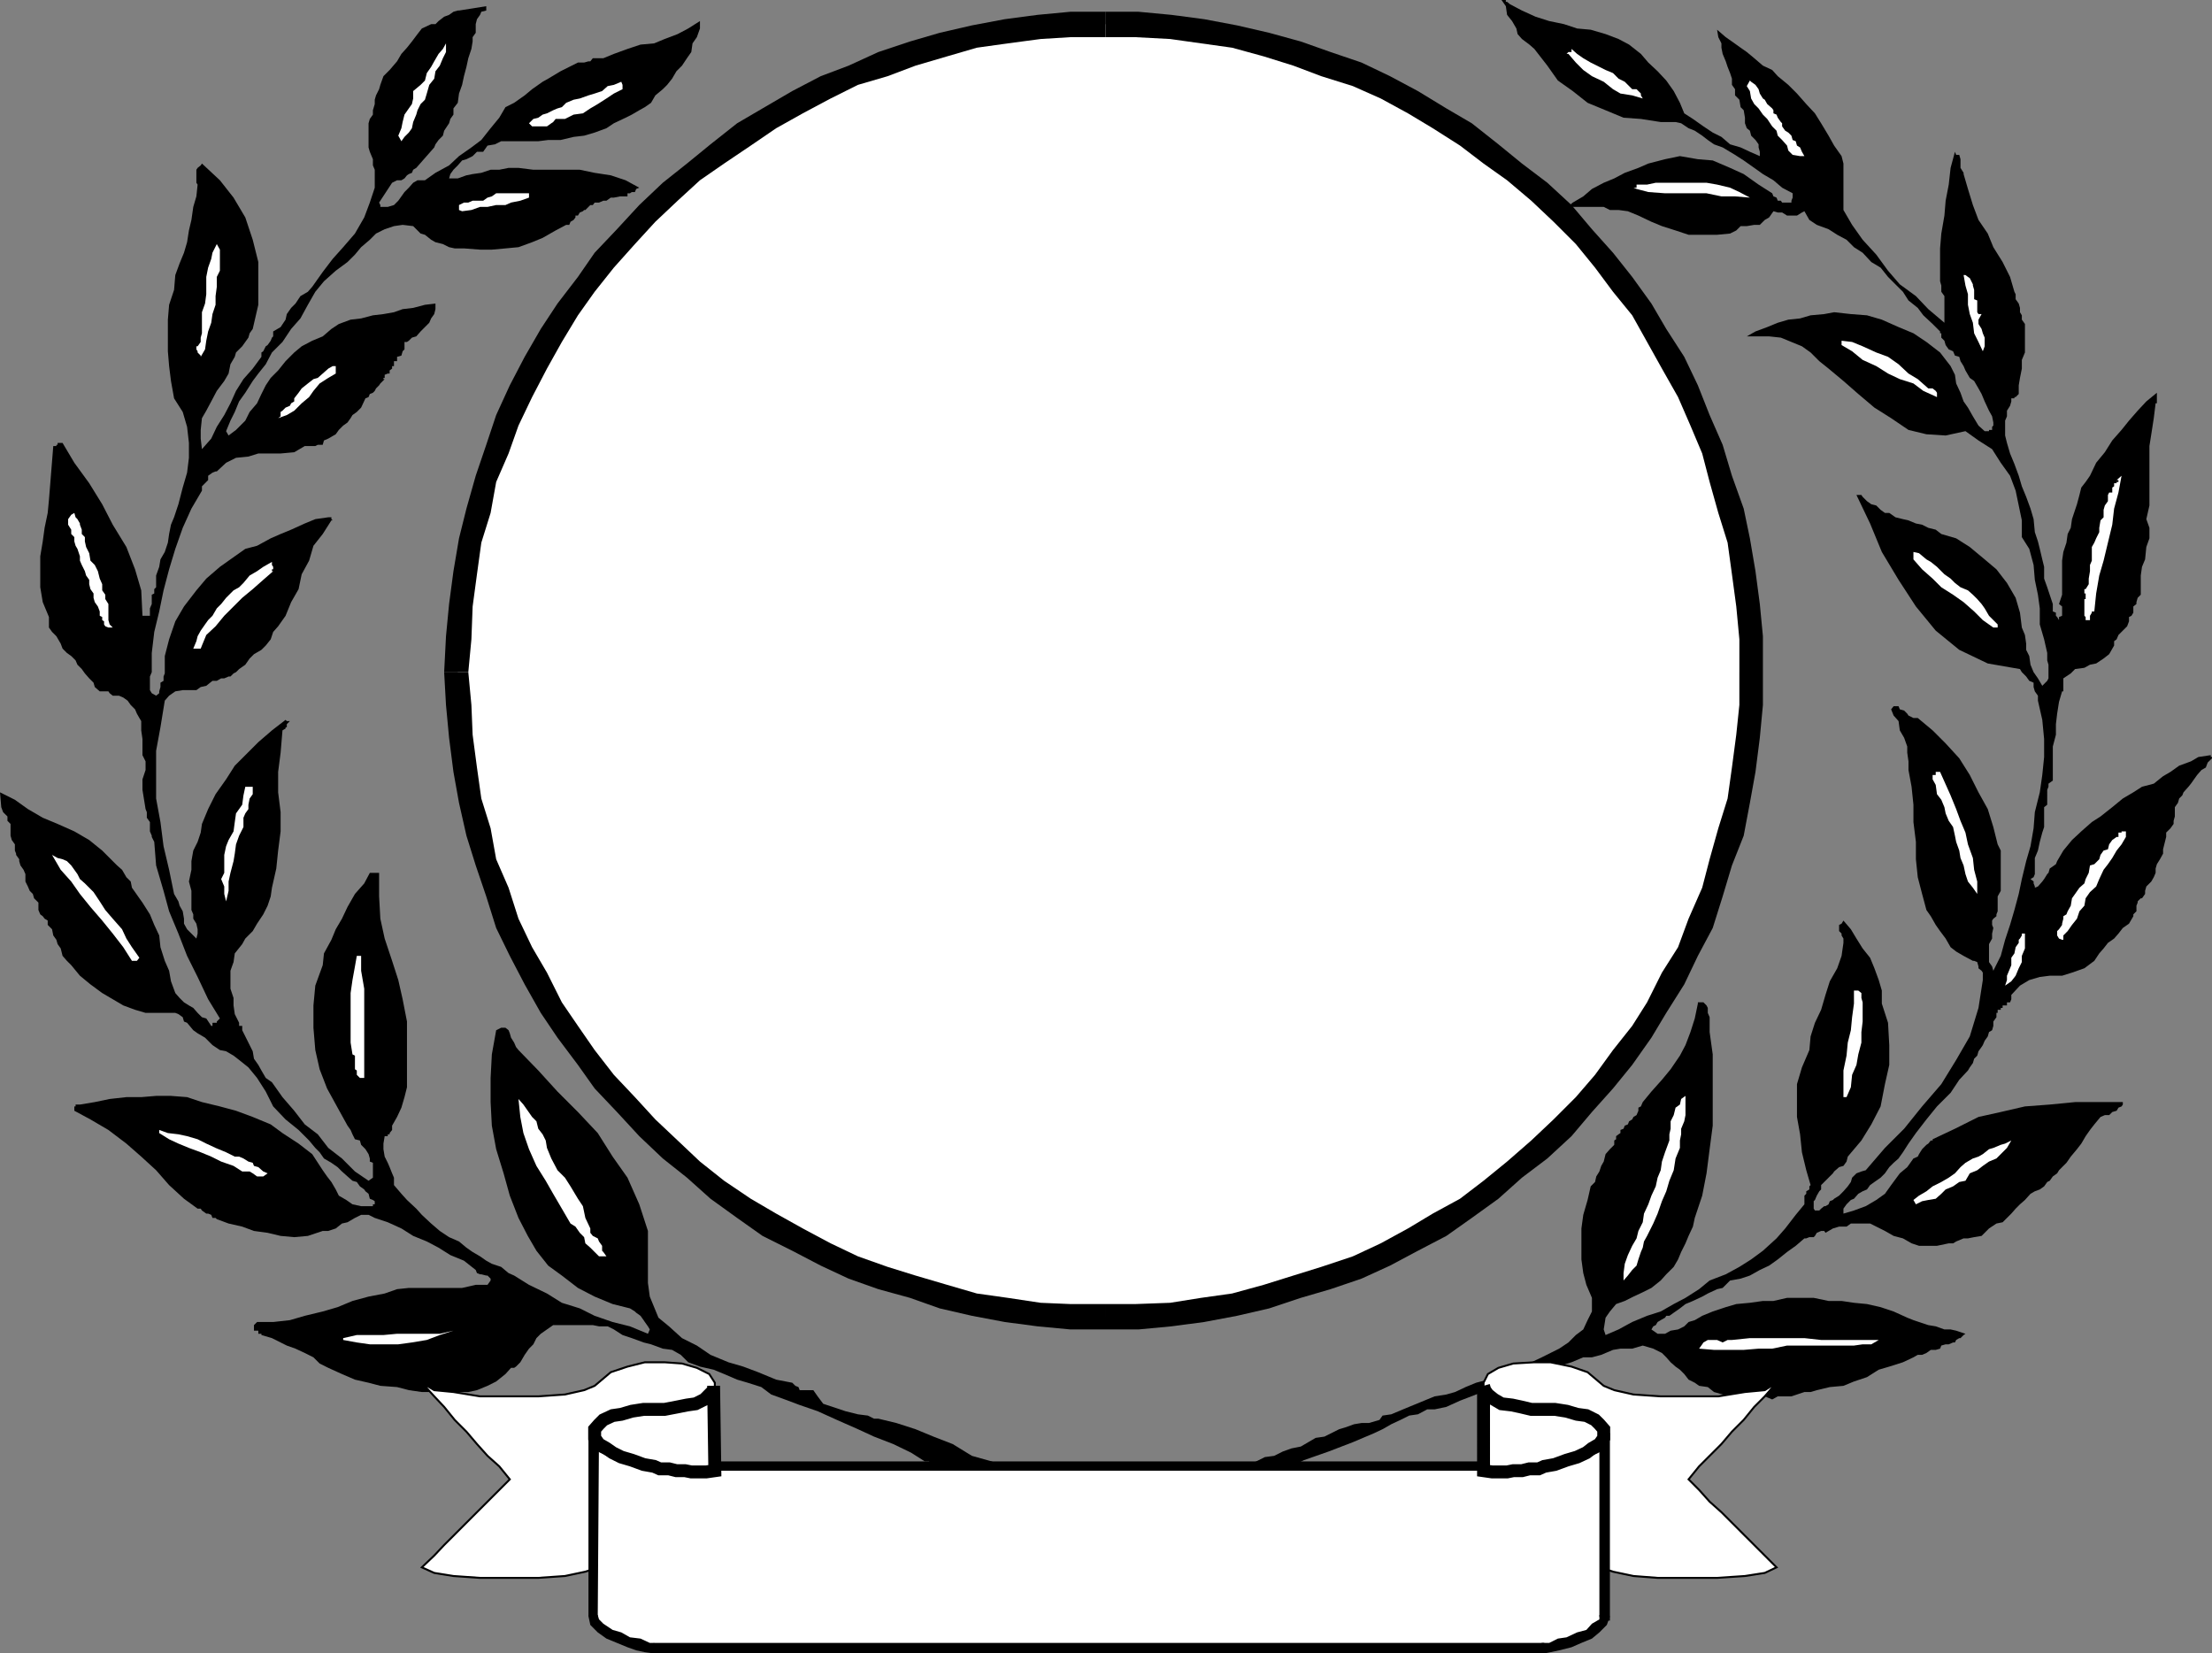 <svg xmlns="http://www.w3.org/2000/svg" width="357.102" height="266.898"><rect width="100%" height="100%" fill="#808080" stroke="none"/><path d="m126.703 225.898-2.203-.8-1.598-1.2-2.199-.699-1.703-.5-2.098-.902-1.699-.7-2.203-.5-1.898-.699-1.2-1.199-1.402-.8-1.5-.2-1.898-.699-1.2-.3L102 216l-1.5-.5-1.398-.902-1-.5h-1.399l-1-.2h-6.402l-2 1.399-.7.703-.5 1-.699.7-.699 1-.703 1.198-.7.7-.3.199h-.5l-.898 1-1.5 1.203-1.399.7-1.703.698-1.398.301h-7.5L66 224.4l-1.898-.5-2.7-.2-1.902-.5-2.2-.5-2.097-.902-2.203-1-1.398-.7-1-1-1.399-.699-1.5-.699-1.402-.5-2.399-1.2-1.699-.5v-.203h-.5v-.5H41v-.899l.5-.5h2.602l2.699-.3 2.402-.7 2.899-.699L54.5 211l2.402-1 2.598-.703 2.602-.5 2-.7 1.898-.199h8.602l2.199-.5h1.902l.5-.699v-.3l-.5-.5H78.5l-.797-.2H77.5l-.5-.199-.2-.5-1.898-1.5-2.199-.902-1.902-1.2-1.899-1-2.199-.898-1.902-1.203-2.2-1-2.101-.7-1-.5h-1.2l-1 .5-1.198.7-.899.203-1 .797-1.203.402h-.898l-2.399.801-2.203.2-2.2-.2-2.097-.5-2.203-.3-1.898-.7-2.2-.5-1.902-.703-.2-.2h-.5l-.198-.5-.5-.199H33.3l-.7-.5-.199-.3h-.5l-2.199-1.598-2.402-2.203-2.098-2.399-2.402-2.199-2.399-2.101-2.902-2.2-2.898-1.699L12 179.297v-.7h.203v-.3h.7l2.398-.399 2.402-.5 2.7-.3H22.8l2.402-.2h2.399l2.601.2 2.399.8 2.898.7 2.602.699 2.699 1 2.902 1.203 1.899 1.398 2.601 1.7 2.2 1.699 1.699 2.601.699 1 .699.899.703 1.203.5 1 1.2.7 1 .698 1.398.301h1.902v-.3h.297v-.5l-.297-.2-.5-.199-.203-.8-.5-.403-.2-.297-.698-.5-.5-.703-.7-.2-.8-.699-.899-.8-.703-.7-1-.699-1.2-.699-.698-1-.7-.703-1-1.2-1.699-1.699-2.101-1.699-2-2.101-1.2-2.399L41.5 174l-1.398-1.703-1.5-1.2-.899-.699-1.203-.699-1-.199-1.2-.8-1.198-1.2-1.2-.703-.699-.5-1-1.2-.5-.199-.203-.699-.7-.5-.5-.199h-4.8l-1.7-.5-1.898-.703-1.699-1-1.703-1-1.898-1.399-1.7-1.398-1.402-1.703-.7-.7-.698-.8-.301-1.2-.5-.699-.2-.699-.5-.699-.199-1-.699-.703v-.7l-.5-.3-.3-.399-.403-.3-.297-.7V145.7L5.5 145l-.2-.703-.5-.5-.3-.7-.398-.8v-1.2l-.301-.699-.5-.699-.2-.699v-.3l-.5-.7v-.203l-.199-.5v-1l-.5-.7-.199-.699V133l-.5-.5v-.703l-.703-.7-.297-.8L0 127.898l2.402 1.2 2.098 1.5L6.902 132l2.399 1L12 134.2l2.402 1.398 2.098 1.699 2.402 2.402.801.7.7 1.199.699.699.199 1 .5.703.699 1 .5.7 1.203 1.898.7 1.699.8 1.703.2 1.898.699 2.2.699 1.601.3 1.7.7 1.898.699.8.703.7.797.5.703.402.7.801.699.7.699.198.8 1.2h.2v-.5H35v-.2l.5-.5-1.898-3.101-1.7-3.598-1.699-3.402-1.402-3.598-1.5-3.601-.899-3.301-1.199-4.098-.3-3.8-.403-.801v-.2l-.297-.699v-1.5l-.5-.699v-.902l-.203-.5-.5-3.098v-1.703l.5-1.5v-1.399l-.5-1v-2.601l-.2-1.399v-1.5l-.3-.5-.398-.699-.301-.699-.7-.703-.5-.7-.699-.5-.699-.3h-1l-.5-.399-.203-.3h-1.398l-.801-.7-.2-.699-.699-.699-.699-.8-.5-.7-.703-.703-.297-.7-.703-.699-.7-.5-.698-.699-.301-.8-.7-1.2-.699-.699-.5-.703v-1.7l-1-2.398-.402-2.402v-5l.402-2.399.301-2.199.5-2.402.2-2.098L8.601 72h.5v-.203H9.3V71.5h.8l1.9 3.2 2.402 3.3 2.098 3.398 1.703 3.301 2.2 3.598 1.398 3.601 1 3.399.199 4.101h1.203V98.2l.297-.699V96l.402-.203v-.7l.301-.3v-1.899l.5-1.398.2-1.203.699-1.2.5-1.5.199-1.398.3-1.5.5-1.199.7-2.102.699-2.699.703-2.402.297-2.399V71.5l-.297-2.602L29.5 66.5l-1.398-2.203-.5-2.797-.301-2.402-.2-2.399v-5.101l.2-2.399.8-2.402.2-2.399L29 42.5l.703-1.703.5-1.7.297-1.898.402-1.699.301-2.102.5-1.699.2-1.902-.2-.297v-2.102l.2-.3.5-.399.199-.3 2.898 2.699 2.203 2.8 1.899 3.2 1.199 3.601.902 3.598v6.902l-.902 3.899-.5.699-.2.703-1 1.398-1 1-.199.7-.699 1.199-.3 1.5-.7 1.203L35 63.098l-.898 1.699-.801 1.5-.7 1.203-.199 1.898v1.399l.2 1.703 1.5-1.703.898-1.899L36.203 67l1-1.902.899-2 1.199-1.899 1.5-1.699 1.402-1.902v-.7l.297-.199.402-.8.301-.2.5-.699.2-.5.199-.203V53.5l1.199-.703.8-1.2.2-.898.699-1 .703-.699.797-1.203 1.203-.7.7-.8 1.699-2.399 1.601-2.101 1.7-1.899L57.3 37.7l1.5-2.601.902-2.399.797-2.402v-2.899l-.297-.699v-1l-.5-1.199-.203-.703v-3.899l.203-.699.5-.699v-.703l.297-1v-.7l.203-.699.5-1 .2-.699.5-1.402 1-1 1.199-1.399L64.8 8.7l.902-1 .797-1 .902-1.199.7-.902 1.5-.7h.699l.5-.5.902-.699.797-.3.703-.5.7-.2h.199L78.5 1v.7l-.797.198-.203.5-.5.7-.2.8v1.399L76.3 6v.7l-.198 1.198-.5 1.5-.301 1.399-.399 1.5-.3 1.402-.5 1.399-.2 1.5-.699.902v1l-.5.7-.203.698-.797 1.2-.203.8-.7.7-.5.699-.198.5-2.899 3.3-.5.301-.203.5-.5.2-.297.199-.402.5-.5.3h-.7l-.8.403-2.098 3.2.2.398v.3h1.199l1-.3.699-.7 1-1.398.699-.703.703-.797.7-.402h1.199l1.699-1.2L72.5 26.7l1.602-1.5 2-1.402 1.601-1.2 1.5-1.898 1.399-1.7 1-1.703 1.398-.7 1.703-1.199 1.2-1 1.699-1.199.898-.5 2-1.199 1.402-.703 1.399-.7h1L95 9.899h.3l.403-.5h1.7l1.699-.699 2.199-.8 2.101-.7 2.2-.199 1.699-.703 2.101-.797 1.7-.902 1.898-1.2v1.2L112.5 6l-.7 1-.198 1.398-.7 1-.8 1.2-.899.902-.703 1.2-.797 1-.703.698-1.2 1-.698 1.2-1 .699-.899.5L102 18.5l-1 .5-1.898.898-1.2.801-1.902.7-1.7.5-1.698.199-2.102.5h-2l-1.598.199h-6l-1 .5-1.199.203-.703 1h-1l-.7.7-1 .5-.698.198-.7.801-.699.7-.5.699-.203.699h1.402l1.399-.5 1-.2 1.402-.199 1.5-.5h1.399l1.5-.3h1.601l2.399.3h7.5l2.398.5 2.602.399 2.398.8 2.203 1.2-.5.203-.203.5h-.5l-.297.2h-.402v.5h-1.2l-1 .198h-.5l-.699.5h-.5l-.699.301H96l-.297.399h-.402l-.801.8h-.2l-.198.2-.5.199-.301.5h-.399v.3l-.3.403-.5.297-.2.5h-.5l-1.699.902-2.101 1.2-1.7.699-2.199.8-2.101.2-2.2.199H77.5l-2.598-.2h-1.5l-.902-.199-1-.5-1.2-.3-.698-.399-1-.8-.7-.2-1.199-1.199L65 36.297l-1.398.203-1.5.5-1.399.7-1 1-1.402 1.198-1 1.2-1.2 1.199-1.898 1.402-1.902 1.7-1.399 1.699-1.199 2.101-1.203 2.2-1.5 1.699-1.398 2.101-1.7 1.7-1 1.898-1.199 1.5-.902 1.203-1.2 1.898-1 1.399-.699 1.703-.699 1.398-.703 1.7.402.699 1.2-.899 1.5-1.5.699-1.398 1.199-1.402.703-1.5.7-1.399.8-1.199 1.2-1.203 1.199-1.5 1.398-1.399 1.203-1 1.7-.898 1.699-.703 1.398-1.2 1.203-.8 1.899-.7 1.699-.199 1.902-.5 1.7-.199 1.699-.3 1.398-.5 1.703-.2 1.899-.5L70.3 49v.898l-.2.801-.5.7-.3.699-.7.699-.699.703-.699.797-.703.203-.5.5-.297.2H65.3v1.198l-.3.302-.2.7-.698.199v.699h-.5v.8H63.3v.403l-.399.297v.5h-.3l-.5.203v.5h-.2v.2h.2l-.7.698-.199.301-.5.5-.203.399-.297.3-.5.2-.203.5-.5.199-.7 1.5-.698.703-.7.5-.3.5-.5.7-.7.5-.699.698-.5.7-1.203.699-.7.3-.198.7H51.3l-.399.203h-1.699L47.5 73l-2.2.2h-3.597l-1.601.5-2 .198-1.602.801-1.5 1.399h-.2l-.5.199-.698.5v.703l-.301.297-.2.203-.5.5v.7l-1.699 2.898-1.402 3.101-1.2 3.399-1 3.3-.898 3.399-.699 3.402-.8 3.301-.403 3.398v3.102l-.297.7v2.198l.297.5.703.399.5-.399v-.3l.2-.7v-.699l.5-.3v-.7l.199-.5v-2.8l.699-2.7 1-2.902 1.402-2.399 2-2.601 1.598-1.899L35.5 91.5l2.402-1.703 1.7-1.2 1.898-.5 2.203-1.199 1.598-.699L47 85.5l2.203-1 1.7-.703L53 83.5h.5v.297l.203.203H53.5l-1.398 2.2-1.5 1.898-.7 2.402-1.199 2.2-.5 2.398L47 97.199l-.898 2.2-1.2 1.699-.8.902-.399 1.2-.8 1-.7.698-1.203.7-.7.699-.698 1-1 .703-.5.5-.399.2-.5.5h-.3l-.7.3h-.5l-.703.398h-.7l-1 .801-.898.2-.699.5H29.5l-1.2.199-1 .699-.698.8-.7 4.301-.699 3.801v7.7l.7 3.8.5 3.899.898 3.8.8 3.899.7 1.203.199.7.5.898.203 1.199v.8l.5.903 1.5 1.5.2-.8v-.7l-.2-.902-.5-.801v-.7l-.3-.699v-3.101l-.403-1.5.402-1.899V139l.301-1.703.7-1.399.5-1.5.199-1.398 1-2.402 1.199-2.399 1.699-2.402 1.402-2.2 3.801-3.8 2.2-1.899 2.199-1.699.199.2h.5l-.5.5v.5h-.2v.199l-.5.3-.3 3.602-.399 3.098v3.3l.399 3.2v3.101l-.399 3.098-.3 2.902-.7 3.098-.199 1.402-.5 1.5-.703 1.399-1 1.5-.7 1.199-1.198 1.203-.5.898-1.2 1.5-.199 1.399-.5 1.402v2.899l.5 1.5v1.199l.2 1.402.699 1.399v.5h.5v.699l1 2 .699 1.402.199 1.2.703 1 .5.898.7 1.203 1 .7 1.699 2.398 1.898 2.199 1.703 2.203 2.098 1.598L53 185.297 55.203 187l2.098 2.098 2.199 1.5.703-.5v-2.399l-.5-.199v-.5l-.203-.703-.5-.797-.7-.703-.198-.7-.801-.199-.399-.8-.3-.7-.5-.699-1.602-2.902-1.7-3.098-1.198-3.101-.7-3.098-.3-3.602v-3.601l.3-3.2 1.2-3.3.199-1.899L53.5 151.7l.703-1.699 1-1.703.899-1.899 1.199-2.101 1.5-1.7.902-1.699h1.5v3.801l.2 3.598.699 3.203 1.199 3.598 1 3.101.699 3.098.703 3.601V175.5l-.402 1.598-.5 1.699-.7 1.5-.8 1.402v.7l-.399.5v.199h-.3v.3h-.5l-.2 1.2v.902l.2 1.2.5 1 .3.698.399 1 .3.7v1.199l1.2 1.402.902 1 1.5 1.399.899 1 1.5 1.402L71 198.7l1.5 1 1.602.698 1.199 1 1 .7 1.199.699 1 .703.902.5 1.5.5 1.2 1 .898.398 2.402 1.5 2.899 1.399 2.402 1.5 2.899.902L96 212.4l2.902 1 2.801.699 2.899 1.199.3-.7-.3-.5-.5-.699-.2-.3-.5-.7-.699-.5-.203-.199-.797-.5-2.8-.699L96 209.297l-2.7-1.399-2.597-2-2.203-1.601-1.898-2.399-1.399-2.398-1.5-2.902L82.301 193l-1-3.602-1.2-3.898-.699-3.8-.199-3.802V174l.2-3.8.699-3.903.8-.399h.7l.5.399.199.5.199.703.5.797.3.703.403.5 3.2 3.297L90 176.199l3.3 3.301 3.2 3.398 2.402 3.801 2.399 3.399 1.902 4.3 1.399 4.301v8.399l.3 2.199.7 1.703.699 1.7 1.699 1.398 2.102 1.902 2.398 1.2 2.203 1.5 2.899 1.198 2.398.7 2.402.902 2.899 1.2 2.601.5.5.5.5.198.2.5h2.199l.699 1 .902 1.2 3.598 1.199 2 .5 1.602.203 1 .5h.699l2.902.7 3.098 1 2.902 1.198 3.098 1.2 3.101 1.902 3.2.898 3.3 1.5 3.098.899 1.5 1.5.902.5 1.2.203.8.5.899.2.699.5 1 .198 2.902 1.2 2.899 1.199 2.402 1.5L184.5 247l2.902 1.398 2.399 1.5 2.402 1.602 2.899 1.7 1 1.5 1.199 1.398 1.402 1.402 1 1.5.899 1.7.699 1.597.8 2 .7 1.601-1 .5-.7-.5-1.199-.398-.5-.3-.699-.7-1.203-.703-.7-.297-.698-.703-2.399-2.098-2.902-2.199-2.7-2.203-2.8-1.899-2.899-1.898-3.101-1.703-2.899-1.7-2.902-1.898-.7-.699h-.3l-.2-.203h-1.198l-.2-.5-2.199-1-2.601-1.399-2-1-2.602-1.199-2.398-.902-2.399-1.2-2.203-1-2.398-1.398h-.7l-.5-.3H150v-.5h-.7l-2.198-1.399-2.899-1.402-3.101-1.2-2.602-1.199-3.398-1.5-3.102-1.402-2.898-1-2.399-.899"/><path fill="#fff" d="M72 7v1.398l-.5 1-.5 1.2-.7.902-.198 1.2-.801 1-.399 1.398-.3 1-.7.699-.5 1-.199.703-.5 1.2-.203 1-.5.698-.7.7-.5.699-.5-.899.5-1.199.2-1 .3-1.199.7-1 .5-.703.203-.899V14.7l1.2-1 .699-.699.3-1.203.7-1 .5-.899L70.8 8.7l.699-.8L72 7m28.5 6.7v.698l-1.398.7-1.2.8-1.402.899-1.2.703-1.198.797-1.5.203-1.399.7h-1.5l-.402.5-.301.198-.7.5h-2.398l-.5-.5.7-.699.8-.199.7-.5.699-.203 1-.5L90 17.5l.703-.203.7-.7 1.199-.5 1-.199 1.398-.5 1-.3 1.203-.399.899-.8 1-.2 1.199-.5.199.5M85.402 31.898l-1.402.5-1.5.301-.898.399h-1.5l-1.399.3H77.5l-1.398.5-1.5.2-.5-.2v-.8l.8-.399h.7l.699-.3H78l.703-.5.7-.2.699-.5h5.3v.7M35 46.297l-.2 1.5v1.402l-.5 1.5-.198 1.399-.5 1.402L33.3 55l-.2 1.398-.699 1.2v-.2l-.5-.5V56.7l-.199-.3v-.5h.2l.5-.7v-.7l.199-.703v-3.399l.5-1.398.199-1.5v-2.8l.3-1.5.5-1.403.2-1 .7-1.399.5.899v3.402l-.5 1v1.598m19.203 12.801v1.199L53 61l-1.398.898-1 1.2-.7 1-1.199 1-1.203 1.199-1.2.703-1.398.5.399-.3v-.7l.3-.203.5-.5.7-.297.199-.402.5-.301v-.5l.703-.899.5-.699 1-.8.899-.7L51.3 61l.8-.703.9-.797.703-.402h.5m-40.5 28.3.2.899.5 1 .199 1.203.699.7.5 1 .3 1.198.399.899v1L17 96v.7l.5.8v2.598l.203.699.5.5H17.5l-.5-.2-.2-.3v-.5l-.3-.2v-.5l-.398-.199V98.7l-.301-.8-.5-.7-.2-.699v-.703l-.5-.7-.199-.8v-.7l-.5-.699-.199-.699-.5-1-.3-.699v-.703l-.403-1.2-.297-.5-.203-.699V86.7l-.5-.5v-.7l-.5-.8v-.903l.5-.7.5-.3.203.703.297.297.402.703v.2l.301.8v.7l.5.5v.698M44.102 92.2 42.5 93.597l-1.7 1.5-1.698 1.402-2.899 2.898-1.402 1.7-1.5 1.402-.7 1.7-.199.5h-1.199l.5-1.2.2-.8.5-.903.699-1 .5-.7.699-.699L35 98.2l.703-.699.797-1 1.203-1.203.899-.5.699-.7 1-1.199L41.5 92.2l1-.699 1.402-.8v.5l.2.3v.398h-.2v.301h.2M40.8 127.5v.7l-.5.698-.198 1v.7l-.5.699-.301.703v1.5l-.7 1.398-.5 1.399-.199 1.5-.199 1.203-.5 1.898-.3 1.399v1.5L36.5 145.5l-.297-1.203v-1.2l-.5-1.199.5-1V138l.297-1.402.402-1 .801-1.399.2-1.5.199-1.402 1-1.399.199-1.5.3-1.398h1.2v.5m-27.098 15.098L15.102 144l1 1.5.898 1.398 1.203 1.399 1.5 1.703.7 1.5.898 1.398 1.199 1.7-.398.5H21.3l-1.399-2.2-1.699-2.199-1.703-2.101-1.898-2.2-1.7-2.101-1.402-2-1.7-1.899L8.403 138l.899.5.8.2.7.3.699.7 1 1.398.402.8.801.7M58.3 154.297v2.402l.5 2.899V174h-.698l-.5-.5v-.703l-.301-.2v-2.199l-.399-.199-.3-1.902v-8l.3-2.098.399-2.199.3-1.703h.7m29.999 31L89 187l1 1.898 1.203 1.2.899 1.402 1.199 2 .8 1.2.399 1.898.8 1.699V199l.403.5.797.398.203.5.5.7v.8l.2.2.5.699h-1.2l-.703-.7-.7-.699-.8-.699-.2-1-.698-.699-.7-1-.8-.5-1.399-2.402-1.402-2.399-1.2-2.101-1.5-2.399-1.199-2.699-.902-2.602-.5-2.601-.297-2.899.797.899.703 1 .7 1 .699.703.3 1.2.7.898.5 1 .199 1.199M37.902 186.7h.7l.699.3.8.5.7.2.199.5.703.198.797.7.703.3-.703.5h-1l-.7-.5-.5-.3h-1.198l-1.399-.899-2-.699-1.601-.8-1.7-.7-1.902-.703-1.7-.7-1.5-.699-1.597-1v-.5l1.399.5 1.699.2 1.402.3 1.7.5 1.398.7 1.5.699L36.5 186l1.402.7m35.301 28.097L71 215.5l-2.098.797-2.402.402-2.2.301h-4.597l-2.101-.3-2.2-.403V216l2.2-.5h4.3l2.2-.203H71l2.203-.5"/><path d="m233.5 227.098 2.203-1 2.598-1 3.402-1.2 3.098-1.199 2.902-1.199 3.098-.703 2.902-.899 1.899-.8H257l1.5-.399 1.902-.8 1.2-.2h1.898l1.703-.5 1.7.5 1.398.7.699.699.703.8.797.7.703.5.7.699.699.902 1 .5.699.5 1.402.2 1 .8 1.399.399 1.5.3 1.398.5h2.402l1.5-.5 1.2.5.898-.5h2.203l.899-.3 1.199-.399h1l1-.3 2.101-.5 2.2-.2L299.3 223l2.101-.703 1.899-1.2 1.699-.5 2.203-.699 1.7-.8.699-.399h.699l.699-.3.703-.5h.797l.703-.2.2-.5.699-.199h.5l.699-.3h.3l.2-.403.5-.297h.199l.5-.5.3-.203-1.5-.5-.898-.2h-1l-1.402-.5-1.2-.199-1.5-.5-.898-.3-1-.399-2.199-1-2.101-.699-2.2-.5-2.101-.203-2-.297h-2.098l-2.402-.5h-4.3l-2.2.5h-1.698l-2.102.297-2.2.203-1.698.5-2.102.7-1.7.698-1.198.7-1 .3-.7.7-1 .5-1.199.199-.902.5h-1.2l-1-.7.301-.5.399-.199.3-.5.5-.3.7-.399.199-.3h.5l.703-.5 1-.7.899-.699 1.199-.5 1.5-.703.902-.5 1.5-.7.899-.199 1.199-1.199 1.699-.3 1.5-.5 1.602-.899 1.5-.703 1.398-1 1.5-1.2 1.402-1 1.399-1.199h.3l.5-.199h.7l.199-.199.3-.5.7-.3h.5l.203.3 1.2-.703 1-.297h1.199l.699-.5h3.101l2.399 1.2 1.402.8 1.5.398 1.399.801 1.199.399h2.902l1.899-.399h.699l.5-.3 1.199-.5h.703l1-.2 1.2-.199.5-.5.699-.703 1.199-.797 1-.203.699-.7.703-.699.7-.8.699-.7.8-.699.899-1 .699-.402.8-.297.7-.5.5-.703.402-.2.5-.699.7-.5.3-.5 1.2-1.199.699-1 1-1.199.699-.902.703-1.2.7-1 .699-.898 1-1.203.699-.297h.699l.5-.5.703-.203.297-.5.5-.2.203-.3v-.399H335l-4.098.399-4 .3-3.902.903-3.598.797-3.8 1.902-3.602 1.7v.199h-.297l-.402.5-.301.199-.5.5-.2.203-.5.797-.198.402-.7.301-1 1.398-1.199 1-1.402 1.899-1 1.402-1.399 1-1.699 1-1.902.7-1.7.5v-.801l.5-.7.7-.699.5-.199.699-.8.703-.403.7-.297.5-.703.699-.5 1-.7.699-.699.699-1 .703-.699.797-.699.203-.3.5-.7.899-1.402 1.199-1.7L311 180.7l1.703-2.101 2.2-2.2 1.398-2.101 1.402-1.5.297-.5.5-.7.203-.699.5-.5.2-.699.5-.699.199-.3.3-.7.5-.703.2-.7.5-.3.199-.7v-.699l.5-.699v-.699h.199v-.5h.5v-.3h.3v-.403h.7v-.5h.5l.203-.5v-.7l1.399-1.5 1.5-.898 1.699-.5 1.601-.199h2l1.598-.5 2-.703 1.602-1.2.8-1.199.7-.8.699-.899 1-.699.699-.8.703-.903 1-.7.7-1.199v-.3l.5-.5v-.899l.199-.5v-.199l.5-.5h.199l.5-.703v-.5l.199-.7.8-.8.403-.7.297-.699v-.699l.203-.699.5-.8.5-.903v-.7l.2-.8.3-1.2v-.699l.7-.699.5-.699v-.5l.199-.703v-1.5l.5-.7.199-.699.5-.5.199-.5.8-.898.403-.5.5-.703.5-.7.7-.8.699-.399.3-.8.7-.7v-.199h-.2v-.3l-2 .3-1.199.7-1.902.699-1.399 1-1.199.699-1.5 1.203-1.902.5-1.399.898-1.699 1-1.703 1.399-1.898 1.5-1.399.902-1.703 1.5-1.5 1.399-1.398 1.699-1 1.703-.2.5-1 .7-.199.698-.203.2-.5.8-.297.399-.703.8-.5.2v-.2l-.2-.5v-.3l-.5-.399.5-.3.2-.5V138.5l.5-1.203.3-1.399.403-1.5.297-.898v-3.203l.5-.399V127.5l.203-.5v-.5l.7-.5v-5.5l.5-1.902v-1.7l.199-1.699.3-1.902.5-1.7h.2V109.5l1.199-.8.699-.7 1.5-.203.902-.5 1-.2 1.2-.8.898-.7.8-1.398v-.699l.403-.3.297-.7 1.402-1.402.301-.801v-.7l.399-.199.3-.5v-1l.5-.398v-.3l.2-.7.5-.5v-3.102l.199-1.398.5-1.203.199-2 .5-1.399V85.2l-.5-1.402.5-2.2V72l.3-1.902.403-2.598.297-2.402h.203v-1.7l-1.703 1.399-1.398 1.5-1.399 1.601-1.203 1.5-1.5 1.7L339.8 73l-1.398 1.7-1 2.097-.699 1-.703.902-.297 1.2-.402 1.5-.301.898-.5 1.5-.2 1.402-.5 1-.198 1.399-.5 1.5-.2 1.402V96l-.5 1.5.5.398v1.5l-.5.2v.699-.2l-.3-.5-.2-.199v-.5l-.5-.199V97.5l-.5-1.5-.402-1.203-.5-1.399V91.5l-.297-1.203-.402-1.7-.301-1.199-.5-1.5-.2-2.101-.5-1.7-.698-1.898-.7-1.699-.5-1.703-.699-1.899-.703-1.699-.5-1.699-.297-1.203v-2.399L324 67.2v-.902l.5-.797.203-.703v-.5h.5v-.2h.2l.5-.5V62.2l.199-1.199.3-1.5v-1.402l.5-1.2v-4.601l-.5-.7v-.699l-.3-.5V49.7l-.2-.699-.5-.703V47.5l-.199-.402-.703-2.399-1.2-2.402-1.5-2.399-.898-2.199-1.5-2.199-.902-2.402-.797-2.598-.703-2.402v-.2l-.5-.8v-1.399l-.2-.699h-.5l-.198-.5-.7 2.598-.3 2.699-.5 2.601-.2 2.399-.5 2.902-.199 2.399v5.3l.2.7v1l.5.699v4.3l-2.602-2.199-2-2.101-2.598-1.899-1.902-2.199-1.899-2.601-2.199-2.399L299 36.297l-1.398-2.399v-7.5L297.3 25.2l-1.2-1.699-.898-1.602-1.203-2-1-1.601-1.398-1.5-1.5-1.7-1.399-1.398L287 12.297l-.898-1-1.5-.7-1.399-1.199-1.203-1-1-.699-1.398-1-1-.699-1.399-1.203.2 1.203.5 1v.7l.199 1 .5 1.198.3.899.399 1 .3.902v1l.5.7v1l.7.699.199 1.199.5.5.203 1.203v.898l.297.801.5.399.203.8.7.7.5.699v.5l.199.703v.7l-1.602-.7-1.5-.703-1.7-.5-1.398-1.2-1.402-.699-1.5-1-1.7-1.199-1.398-.902-.699-1.7-1-1.898L269 13l-1.398-1.5-1.5-1.402-1.2-1.399L263 7.2l-1.7-.902-2.097-.797-2.402-.703-2.2-.2-2.101-.699-2.398-.5-2.2-.699-2.199-1-1.902-1-.5-.402h-.2V0h-.699l.7 1 .199 1.398.8 1 .7 1.2.199.902.703.797 1.2.902.8.7 2.098 2.699L251.5 13l2.402 1.7 2.399 1.898 2.902 1.199L262.102 19l2.8.2 3.2.5h2.398l.902.198 1.2.801 1 .399 1.199.8.902.7 1 .699 1.399.5 2 1.203 1.398.898 1.703 1.2 1.399 1 1.699 1 1.402 1.199 1.7.902v.7l-.2.5v.3h-1.5l-.203-.3h-.5l-.2-.5-.5-.2-.198-.5-2.2-1.402-2.402-1.7-2.2-1-2.8-1.199-2.398-.199-2.899-.5-2.402.5-2.7.7-1.601.699-2.2.8-1.698.899-1.7.703-1.902 1-1.398 1.2-1.7 1-1.402 1.198 1.402-.5h5l1 .5h1.399l1.5.2 1.699.699 2.102 1 1.699.703 2.199.7 2.102.698h4.601l2.098-.199 1-.5.699-.699h1l1.203-.203h.899l.8-.797.7-.402.699-1 .699.199h.703l.797.5h1.602l.8-.5.399-.2.8 1.403 1.2.797 1.902.703 1.399.898 1.5.801 1.199 1.2 1.402.898 1.399 1.5 1.5.902 1.199 1.5L306 45.9l1.203 1.199.899 1.402 1.5 1.2.898 1.198 1.5 1.399 1.203 1.203v.297h.2v.703l.5.5.199.7.5.698.699.301.3.7.7.199.199.699.5.8.3.7L318 61l.703.5.7 1.2.5.898.5 1.199.699 1.5.5.902.199 1v.5l-.2.2v.5h-.5v.199h-.699l-1-.899-.902-1.5-.797-1.402-.703-1-.5-1.399-.7-1.5-.198-1.398-.7-1.402-1.699-2.2L311 55.2l-2.098-1.402-2.402-1-2.7-1.2-2.398-.699-2.601-.199-2.7-.3-1.601.3-2.2.2-1.698.5-1.899.199-1.703.5-1.7.699-1.898.703-1.402.797h3.602l1.898.203 1.703.7 1.7.698 1.398 1 1.402 1.399 1.5 1.203 2.399 2L300 63.598l2.602 2.199L305.3 67.5l2.8 1.898 2.899.7 3.102.199 3.199-.7 2.101 1.5 2.2 1.403L323 74.7l1.5 2.097.902 2.402.5 2.399.5 2.402v2.7l1.2 1.898.699 2.601.199 2.399L329 96l.3 2.2v2.597l.7 2.402.5 2.2v1.199l.203.699v2.203l-.203.398-.797.801L329 109.5l-.7-1-.5-1.203-.198-1.399-.5-1v-1l-.2-1.398-.5-1.203-.3-2.399-.7-2.398L324 94.098l-1.7-2.2-1.898-1.601-2.402-2-2.2-1.399-2.398-.699-.902-.699-1.2-.3-1-.5-1-.2-1.198-.5-.899-.203L306 83.5l-1-.703h-.7l-.698-.5-.7-.7-.8-.199-.7-.5-.699-.699-.203-.3h-.797l2.2 4.601 1.898 4.598 2.699 4.5 2.8 4.3 3.2 3.899 3.8 3.101 4.602 2.2 5.2.902.3.5.7.7.5.698.699.301v.7l.199.699.5.699v.8l.703 3.102.297 3.098v2.902l-.297 2.899-.402 2.8-.801 3.2-.2 2.601-.5 2.899-.698 2.402-.7 2.898-.5 2.399-.699 2.601-.703 2.399-.797 2.402-.703 2.598-1.2 2.402-.198-.699-.5-.703v-2.899l.5-.898v-.8l.199-.903-.2-.5v-.7l.2-.3.5-.399v-.3l.199-.5v-2.399l.5-.902v-6.5l-.5-1-.7-2.797-.898-2.902-1.5-2.7-1.402-2.8-1.7-2.7-2.198-2.398-2.102-2.102-2.398-2h-.7l-.8-.398-.2-.3-.5-.5-.699-.2-.203-.5h-.797l-.402.5.402 1 .797.898.203 1.5.7 1.2.5 1.402v1l.199 1.398v1.399l.5 2.703.3 2.898v2.801l.399 3.2v2.8l.3 2.899.7 2.699.699 2.601.703 1 .797 1.399.703 1 .899 1.203.8 1.398.899.7 1.199.699 1.5.8h.203l.5.2.2.703v.297l.5.402.199.301v1.2l-.7 4.5-1.402 4.597-2.2 3.8-2.398 3.903-3.101 3.598-2.899 3.601-3.101 3.098-3.098 3.601-.703.2-.797.3-.703.7-.2.699-.5.703-.698.797-.7.703-.8.5-.2.2-.5.198-.199.5-.5.301h-.203l-.5.399-.297.3H293l-.2-.3v-1.2l.2-.199.3-.699.403-.703L294 192v-.703l.703-.7 1.2-1.199.199-.3.8-.7.7-.199.5-.699.199-.8 2.199-2.602 1.602-2.598 1.5-2.902.699-3.598.699-3.102V168.7l-.2-3.601-1-3.098v-2.102l-.5-1.699-.698-1.902-.7-1.7-1.199-1.5-1-1.597-.902-1.5-1.2-1.402-.3.5-.399.199v1l.399.402v.3l.3.5v.7l-.3 2.097-.7 2-1.199 2.101-.699 2.2L294 163l-1 2.098-.7 2.199-.198 2.203-1.2 2.797-.8 2.703v5.297l.5 2.8.3 2.903.7 2.898.699 2.399-.2.203v.5l-.5.297v.402l-.3.301v1.398l-1.399 1.7-1.699 2.199-1.402 1.601-2.2 2-1.898 1.399-1.902 1.203-2.2 1.2-2.601 1-1.7 1.398-2.198 1.402-1.899 1-2.101 1.2-2.2.698-2.402 1-2.2 1.2-2.097.902-.3-.902.3-1.899.7-1 1-1.199 1.398-.5 1.402-.703 1.5-.7 1.399-.699 1.5-1.199.898-1 1.203-1.199.7-1.203.5-1.2.699-1.398.5-1.199.699-1.5.3-1.402 1.2-3.598.699-3.602.5-3.898.5-3.8v-11.5l-.5-3.602v-2.399l-.297-.699v-.8l-.203-.403-.5-.5h-.898V162l-.5 2.398-.7 2.2-.8 2.101-.899 1.7-1.5 2.199-1.402 1.699-1.7 1.902-1.398 1.7-.3.699-.403.199v.5l-.297.703-.5.297-.203.402-.5.301-.2.5-.5.2-.198.5-.5.198v.5l-.301.2-.399.3v.5l-.3.2v.699l-.7.703-.699.797-.3 1.203-.403.7-.297.898-.5.8-.203.899-.7.703-.5 2.2-.698 2.398-.301 2.199v5l.3 2.203.5 1.898.899 2.102v2.2l-.7 1.398-.698 1.5-1.2.902-1.199 1.2-1.5 1-1.402.698-1.399.7-1.699.8-1.703.7-1.7.5-1.898.699-1.699.902-1.902.5-1.7.7-1.699.8-1.402.399-1.898.3-3.399 1.399-1.703.703-1.898.797-1.399.203-.5.7-1.703.5h-1.2l-1.198.198-1.399.5-1 .301-1.402.7-1 .5-1.399.199-1.199.699-1.203.703-1.5.297-1.398.5-1.399.703-1.5.2-1.402.698-2.399 1.2-1 .3-1.402.7-1.2.199-1 .8-1.198.403-1.2.297-1.199.5-2.902 1.402-3.098 1.399-2.902 1.199-3.098 1.203-2.902 1.5-3.098.898-2.601 1.5-2.899 1.7-.703.402-.7.297-.8.5-.7.203-.698.5-.7.2-.699.5h-.8l-.2.198-.703.5-.5.301-.7.7-.3.699-.398.199v.8l-.301.7-.2.5-.5.703-.199.7-.5.698-.3.5v.7l-.399.699v.5l-.3.703v2l.3.398v.5h.7v-.5h.5v.5h.199v.5h1v-1l.398-.398v-.3l.3-.2h.5v-.703l.7-.5.703-.297.2-.703.8-.5.399-.7.8-.199.2-.699.699-.3.3-.7.7-.699 1.199-.703.703-.5 1-.7.7-.8 1.199-.7.699-.699.5-.199 1.199-.3.902-.5.801-.7 1.2-.199.398-.5 1.199-.703.8-.297.903-.402.7-.301 1.199-.7.8-.199.399-.8 1.199-.399.8-.8.7-.2.902-.5.801-.699.7-.203.898-.5.8-.297 1.2-.402.699-.301.902-.5 3.2-1.598 3.601-2.199 3.598-1.703 3.8-1.399 3.399-1.699 4-1.402 3.902-1.5 3.301-1.399 1.5-.699 1.399-.8 1.5-.7 1.398-.699 1.402-.203 1.5-.797h1.2l1.898-.402"/><path fill="#fff" d="m262.3 13.2 1.2 1.198h.703l.297.301.402.399v.3l.301.5-1.703-.5-1.898-.3-1.2-.7-1.5-1.199-1.902-.902-1.398-1-1.2-1.2-1.199-1.398h-.3l.3-.3h.5v-.5l.899.8 1 .7 1.199.699 1.402.699 1 .5 1.2.5.898.902 1 .5m23.801 4.301.199.297v.5l.5.203.199.5.5.7.203.198v.5l.5.7.5.3.5.5.2.7.5.199.199.703.5.297.3.703.399.7h-.7l-1.199-.2-.699-.703-.203-.797-.797-.902-.703-.7-.2-.8-.698-.7-.801-1.199-.7-.699-.699-1-.699-.703-.5-.899-.203-1.199-.5-.8.5-.899.203.2.7.5.5.698.199.7.5.8.3.2.399.699.8.703M282.5 31.898l-2.398-.199h-2.2l-2.402-.5h-6.7L266.103 31l-1.899-.5-.5-.203h.5v-.5h1.7l1.398-.297h8.199l1.703.297 2.098.5 1.5.703 1.699.898m36.202 15.899v.5l.5.203v1.898l.2.301h.5l-.5.899v.699l.5.8.199.7.3.703v1.398l-.3.801-.7-1.5-.699-1.402-.203-1.7-.5-1.398-.297-1.5V47.5l-.402-1.402-.301-1.7h.3l.403.301.297.2.5 1v.199l.203.699v1M311.3 62.7h.7l.5.398.203.3v.7l-2.203-1-1.598-1.2-2.199-.699-1.902-.902-1.899-1.2-2.199-1L299 56.7l-1.7-1V55l1.7.2 1.703.698 2.2 1 1.898.7 1.699 1.199 1.602 1.5 1.5.902 1.699 1.5M338.102 98.7h-.399v.198l-.3.5v.7h-.7v-.5l-.203-.2V96.7h.203v-.902h-.203v-.7h.203l.5-.8v-.899l.2-1.199v-1l.3-.699v-2.203l.399-.7.3-.699.5-1V85.2l.2-1.199.5-.5v-1.203l.199-.7.5-.699v-1l.199-.398h.5v-.8l.3-.2V78h.403v-.203H342V77.5h-.297l.797-.703-.5 2.703-.7 2.598-.3 2.601-.7 2.899-.698 2.902-.7 2.398-.5 2.899-.3 2.902M316.5 94.797l1.203.5.797.703.703.7.7.8.5.7.699 1.198 1.398 1.399v.5h-.7l-1.698-1.2-1.399-1.398L317 97.2l-1.7-1.2-1.898-1.203L312 93.398l-1.7-1.5-1.398-1.601v-1.2l.899.2 1.199 1 .703.402 1 .801 1.2 1.2 1 .698.699.7.898.699m-1.598 33.601.899 2.2.699 1.902.8 1.898.403 1.899.797 2.203.203 1.898.5 1.899v2l-.703-1-.797-1-.402-1.2L317 139.7l-.5-1.199-.2-1.203-.5-1.399-.198-1-.301-1.398-.7-1-.5-1.203-.199-1-.5-1.2-.699-.898-.203-1.5-.5-.902v-.7h.5v-.5h.703l1.7 3.801m28.3 5.801v.898l-.703 1.199-.797 1L341 138.5l-.7 1-.698.898-.7 1.5-.5 1.2-1 .902-.699 1-.203 1.2-.797.898-.402 1.199-.801 1-.7 1-.698.703v.7h-.2l-.5-.2-.3-.5v-.703l.3-.297.5-.703v-.2l.2-.8v-.399l.5-.3.199-.5.5-.899.199-1.199.5-.703.703-1 .797-.7.203-.699.5-1 .2-1.199.699-.199.8-.8.2-.7.5-.703.699-.2.199-.8.5-.7.703-.5H342v-.699h.5v-.199h.703M326.902 150.7v2.398l-.5 1.199v1l-.5 1-.5 1.203-.699.898-1 .7.297-.899v-.699l.5-1.203.203-.5v-1.2l.5-.699.2-1 .5-.699v-.5l.199-.199.3-.5v-.3h.5m-26.199 12v2.198l-.203 1.7v1.699l-.5 1.902-.297 1.7L299 173.5l-.2 2-.698 1.598h-.5v-4.301l.5-2.399.199-2.101.5-2 .199-2.098.3-2.199v-2.102h.7l.5.399v.8l.203.7v.902m-28.601 14.199V180l-.2 1-.5 1.2v.898l-.199 1v1.199L270.5 187l-.297 1.898-.703 1.7-.5 1.699-.7 1.601-.698 2-.7 1.602-1 2-.5.898-.199 1-.3.7-.403 1.199-.297 1-.703.703-.7.898-.698.801V205.5l.199-1.5.5-1.402.699-1.5.703-1.2.297-1.199.703-1.402.2-1.399.699-1.5.5-1.398.699-1.5.3-1.402.5-1.2.2-1.398.5-1.5.699-1.902v-1l.203-.899V181l.5-1 .297-1.203.703-.5.2-.899.699-.5m52.601 7.2-.703 1.199-.7.703-1 1-1.198.5-1 .7-.899.698-1.203.5-.7 1.2-1 .199-1 .703-1.198.5-.7.7-.902.8-1.2.2-1 .198-1 .5-.398-.699.899-.699 1.199-.703 1-.797 1.402-.703 1.2-.7 1-.699.898-1 .8-.699 1.2-.699.902-.3.7-.403 1-.797.699-.203 1.199-.5.703-.2 1-.5m-21.403 32.2-1.198.703h-1.399l-1.402.2H288.5l-2.398.5h-2.2l-2.402.198h-4.797l-2.402-.199.5-.699.199-.3.703-.403h1.5l.899.402.8-.402h.7L282.5 216h8.8l2.7.297h9.3M178.5 3.898 199.402 6l19.7 6.297 17.5 9.601 15.601 12.399 12.7 15.601L274.3 67.5l6.5 19.898 1.902 21.102-1.902 20.598-6.5 20-9.399 17.5-12.699 15.601-15.601 12.5-17.5 9.801-19.7 6-20.902 2.2-21.098-2.2-19.699-6L120 194.7l-15.398-12.5-12.7-15.602-9.8-17.5-6-20-2.2-20.598 2.2-21.102 6-19.898 9.8-17.602 12.7-15.601L120 21.898l17.703-9.601L157.403 6 178.5 3.898"/><path d="M284.602 108.5v-5.8l-.5-5.2-.7-5.3-.902-5.302-1-4.8-1.898-5.301-1.5-5L276 67l-1.898-4.8-2.2-4.602-2.902-4.5L266.602 49l-3.102-4.3-3.098-3.903L257 37l-3.297-3.902-3.902-3.598-4.098-3.102-3.8-3.101-4.301-3.399L233.5 17.5l-4.598-2.8-4.5-2.403-4.601-2.2-5-1.699L210 6.7l-5.098-1.402-5.199-1.2-5.3-1-5.301-.699-5.301-.5H178.5V6h4.8l5.602.297 5 .703 5 .7L204 9.097l4.8 1.5 4.5 1.699 5.102 1.601 4.5 2 4.399 2.399 4 2.402 4.402 2.801 3.797 2.898 3.8 2.7 3.903 3.3 3.598 3.399 3.601 3.601L257.5 43.2l2.902 3.899 3.098 3.8 2.402 4.301 2.399 4.301 2.601 4.598 2 4.601 1.899 4.5L276 77.797l1.402 5 1.5 4.8.7 5.102.699 5.2.5 5.3v5.301h3.8M178.5 214.598h5.3l5.302-.5 5.3-.7 5.301-1 5.2-1.199L210 209.5l4.8-1.402 5-1.7 4.602-2.101 4.5-2.399 4.598-2.398 4.102-2.902 4.3-3.098 3.801-3.402 4.098-3.098 3.902-3.602L257 179.5l3.402-3.8 3.098-3.802 3.102-4.398 2.398-4 2.902-4.602 2.2-4.601 2.398-4.5 1.602-5.098 1.5-5 1.898-4.8 1-5.301.902-5 .7-5.5.5-5.301V108.5H280.8v5.297l-.5 4.8-.7 5.301-.699 5-1.5 4.801-1.402 5-1.2 4.598-2.198 5-1.7 4.601L268.3 157l-2.399 4.797-2.402 3.8-3.098 3.903-2.902 4-3.098 3.598-3.601 3.601-3.598 3.399-3.902 3.402-3.801 3.098-3.797 2.902-4.402 2.398-4 2.399-4.399 2.402-4.5 2.098-5.101 1.703-4.5 1.398-4.801 1.5-5.098 1.399-5 .703-5 .797-5.601.203h-4.8v4.098M71.703 108.5l.297 5.297.5 5.3.703 5.5.899 5 1.199 5.301 1.5 4.801 1.699 5 1.602 5.098 2.199 4.5 2.402 4.601 2.598 4.602 2.699 4 3.3 4.398L96 175.7l3.602 3.801 3.601 3.898L107 187l3.902 3.098 3.801 3.402 4.297 3.098 4.102 2.902 4.8 2.398 4.598 2.399 4.5 2.101 4.8 1.7 5.102 1.402 4.801 1.7 5.2 1.198 5.3 1 5.297.7 5.3.5h5.7V210.5h-5.7l-4.8-.203-5.297-.797-5-.703-4.8-1.399-5.102-1.5-4.5-1.398-4.801-1.703-4.398-2.098-4.5-2.402-4.301-2.399-4.098-2.398-4.3-2.902L113 187.5l-3.598-3.402-3.601-3.399-3.301-3.601-3.398-3.598-3.102-4-2.7-3.902-2.597-3.801L88.301 157l-2.399-4.102-2.199-4.601-1.601-5-2-4.598-.899-5-1.5-4.8-.703-5-.7-5.301-.198-4.801-.5-5.297h-3.899"/><path d="M178.5 1.898h-5.7l-5.3.5-5.297.7-5.3 1-5.2 1.199-4.8 1.402-5.102 1.7L137 10.597l-4.5 1.699-4.598 2.402-4.8 2.801L119 19.898l-4.297 3.399-3.8 3.101L107 29.5l-3.797 3.598L99.602 37 96 40.797l-2.7 3.902L90 49l-2.7 4.098-2.597 4.5-2.402 4.601L80.1 67l-1.6 4.797-1.7 5-1.5 5.3-1.198 4.801-.899 5.301L72.5 97.5l-.5 5.2-.297 5.8h3.899l.5-5.3.199-5.302L77 92.7l.703-5.101 1.5-4.801.899-5 2-4.598 1.601-4.5 2.2-4.601L88.3 59.5l2.402-4.3 2.598-4.302 2.699-3.8 3.102-3.899 3.398-3.8 3.3-3.602 3.602-3.399 3.598-3.3 3.902-2.7 4.301-2.898 4.098-2.8 4.3-2.403 4.5-2.399 4.4-2.198 4.8-1.402 4.5-1.7 5.102-1.5 4.801-1.398 5-.699L168 6.297 172.8 6h5.7V1.898"/><path fill="#fff" d="m258.902 253.2 1.5.5 3.301.698 3.899.301h9.601l4.5-.3 3.2-.5L286.8 253l-1.899-1.902-1.699-1.7-1.703-1.699-1.898-1.902-1.7-1.7-1.902-1.699-1.7-1.898-1.698-1.703 1.699-2.098 3.601-3.601 1.7-2 1.898-1.899 1.703-2.101 1.7-1.7 1.898-2.199-1.899 1.2-3.199.3-4.3.7h-9.301l-4.399-.301-3.101-.7-1.7-.699-2.601-2.199-2.598-.902-3.402-.7h-2.598l-3.402.2-2.399.699-1.699 1-.703 1.402v30l.703-1.402 1.7-1.5 2.199-.399 3.101-.5h3.098l2.902.5 3.098 1.2 2.601 2.101M96 253.2l-1.5.5-3.297.698-4.3.301H77.5l-4.297-.3-3.101-.5-2-.899 2-1.902 1.601-1.7 1.7-1.699 1.898-1.902 1.699-1.7 1.703-1.699 1.899-1.898 1.699-1.703-1.7-2.098L78.704 235 77 233.098l-1.7-2-1.898-1.899-1.699-2.101-1.601-1.7-2-2.199 2 1.2 3.101.3 4.297.7h9.402l4.301-.301 3.098-.7L96 223.7l2.602-2.199 2.699-.902 2.8-.7h3.2l2.8.2 2.399.699 2 1 .902 1.402v30l-.699-1.402-1.703-1.5-2.398-.399-2.899-.5h-3.101l-3.301.5-2.7 1.2-2.601 2.1"/><path fill="none" stroke="#000" stroke-miterlimit="10" stroke-width=".317" d="m258.902 253.2 1.5.5 3.301.698 3.899.301h9.601l4.5-.3 3.2-.5L286.8 253l-1.899-1.902-1.699-1.7-1.703-1.699-1.898-1.902-1.7-1.7-1.902-1.699-1.7-1.898-1.698-1.703 1.699-2.098 3.601-3.601 1.7-2 1.898-1.899 1.703-2.101 1.7-1.7 1.898-2.199-1.899 1.2-3.199.3-4.3.7h-9.301l-4.399-.301-3.101-.7-1.7-.699-2.601-2.199-2.598-.902-3.402-.7h-2.598l-3.402.2-2.399.699-1.699 1-.703 1.402v30l.703-1.402 1.7-1.5 2.199-.399 3.101-.5h3.098l2.902.5 3.098 1.2 2.601 2.101M96 253.2l-1.5.5-3.297.698-4.3.301H77.5l-4.297-.3-3.101-.5-2-.899 2-1.902 1.601-1.7 1.7-1.699 1.898-1.902 1.699-1.7 1.703-1.699 1.899-1.898 1.699-1.703-1.7-2.098L78.704 235 77 233.098l-1.7-2-1.898-1.899-1.699-2.101-1.601-1.7-2-2.199 2 1.2 3.101.3 4.297.7h9.402l4.301-.301 3.098-.7L96 223.7l2.602-2.199 2.699-.902 2.8-.7h3.2l2.8.2 2.399.699 2 1 .902 1.402v30l-.699-1.402-1.703-1.5-2.398-.399-2.899-.5h-3.101l-3.301.5-2.7 1.2-2.601 2.1"/><path fill="#fff" d="m105.602 266.398-1-.5-1.399-.398-1.5-.5-1.601-.5-2-.703-.899-1-1.203-.7-.297-1.199v-29.5l.297 1.2 1.203.902.899.797 1.5.703 1.699.7 1.402.198 1.899.5 1 .301H249.3l1-.3 1.402-.5 2-.2 1.2-.699 1.898-.703.902-.797.797-.902.402-1.2.301 29.5-.3 1.2-1.2.699-1.402 1-1.399.703-1.699.5-1.703.5-1.2.398-1 .5H105.603"/><path d="m95 260.898.3 1.399 1.2 1.203 1.402 1 3.399 1.398 1.402.5 1.399.301 1.5.2v-1.7h-.7l-1.5-.699-1.699-.203-1.402-.797-1.399-.402-1.5-1-.699-.7-.203-.699v.2-.2l-.5-.3-.297-.5-.402.5-.301.5"/><path d="M96.703 231.398H95v29.5h1.5l.203-29.5H95h1.703l-.203-.699-.797-.3-.402.3-.301.7h1.703"/><path d="m105.602 235.898-1-.199-1.399-.5-1.5-.699-1.601-.203-1.5-.797-1.2-.703-.699-.7v-.699H95l.3 1.399 1.2 1.5 1.402.703 1.7.7 1.398.698 1.703.301 1.399.399 1.5.3h.699l.199-.699-.2-.8h-.698"/><path d="M248.902 235.898h.399-143.7v1.5h143.7l.5-.3.3-.399-.3-.8h-.899"/><path d="M259.902 231.398h-1.699l-.5.7-.703.699-.898.703-1.2.797-1.699.203-1.5.7-1.601.5-1.2.198.399 1.5 1.5-.3 1.402-.399 1.7-.3 1.398-.7L257 235l1.5-.703.902-1.5.5-1.399h-1.699 1.7l-.5-.699-.5-.3-.403.3-.297.7h1.7"/><path d="M259.902 260.898v-29.5h-1.699v29.5-.199.2l.297.699h1.402v-.7"/><path d="m249.3 266.898 1-.199 1.403-.3 2-.5 1.598-.7L257 264.5l1.203-1 1.2-1.203.5-1.399-1.7-.199v.7l-1.203.699-.898 1-1.5.402-1.7.797-1.402.203-1.398.7h-1.2.399-.399l-.3.3v1.2l.699.198"/><path d="M105.602 266.898H249.3V265.2H105.6l-.699.301v1.2l.7.198"/><path fill="#fff" d="m239.5 223.7.203.698.5.7 1 .8 1.2.7 1.699.199 1.398.3 1.703.403H251l1.902.297 1.7.5 1.5.203 1.398.7.703.698.7.801v1.399l-.7 1-1.203.699-.898.703-1.5.7-1.7.5-1.902.698-1.7.301-.898.399h-1.5l-1.199.3h-1.402l-1 .2h-2.399l-1.402-.2V223.7m-124.297 0v.698l-.703.7-.797.8-1.402.7-1.399.199-1.5.3-2.101.403h-3.399l-1.902.297-1.7.5-1.398.203-1.5.7-.699.698-.703.801v1.399l.703 1 1.2.699 1 .703 1.398.7 1.699.5 1.902.698 1.7.301.898.399h1.5l1.203.3h1.399l1 .2H114l1.402-.2-.199-13.699"/><path fill="none" stroke="#000" stroke-miterlimit="10" stroke-width="2.086" d="m239.5 223.7.203.698.5.7 1 .8 1.2.7 1.699.199 1.398.3 1.703.403H251l1.902.297 1.7.5 1.5.203 1.398.7.703.698.7.801v1.399l-.7 1-1.203.699-.898.703-1.5.7-1.7.5-1.902.698-1.7.301-.898.399h-1.5l-1.199.3h-1.402l-1 .2h-2.399l-1.402-.2V223.7m-124.297 0v.698l-.703.7-.797.8-1.402.7-1.399.199-1.5.3-2.101.403h-3.399l-1.902.297-1.7.5-1.398.203-1.5.7-.699.698-.703.801v1.399l.703 1 1.2.699 1 .703 1.398.7 1.699.5 1.902.698 1.7.301.898.399h1.5l1.203.3h1.399l1 .2H114l1.402-.2-.199-13.699"/></svg>
